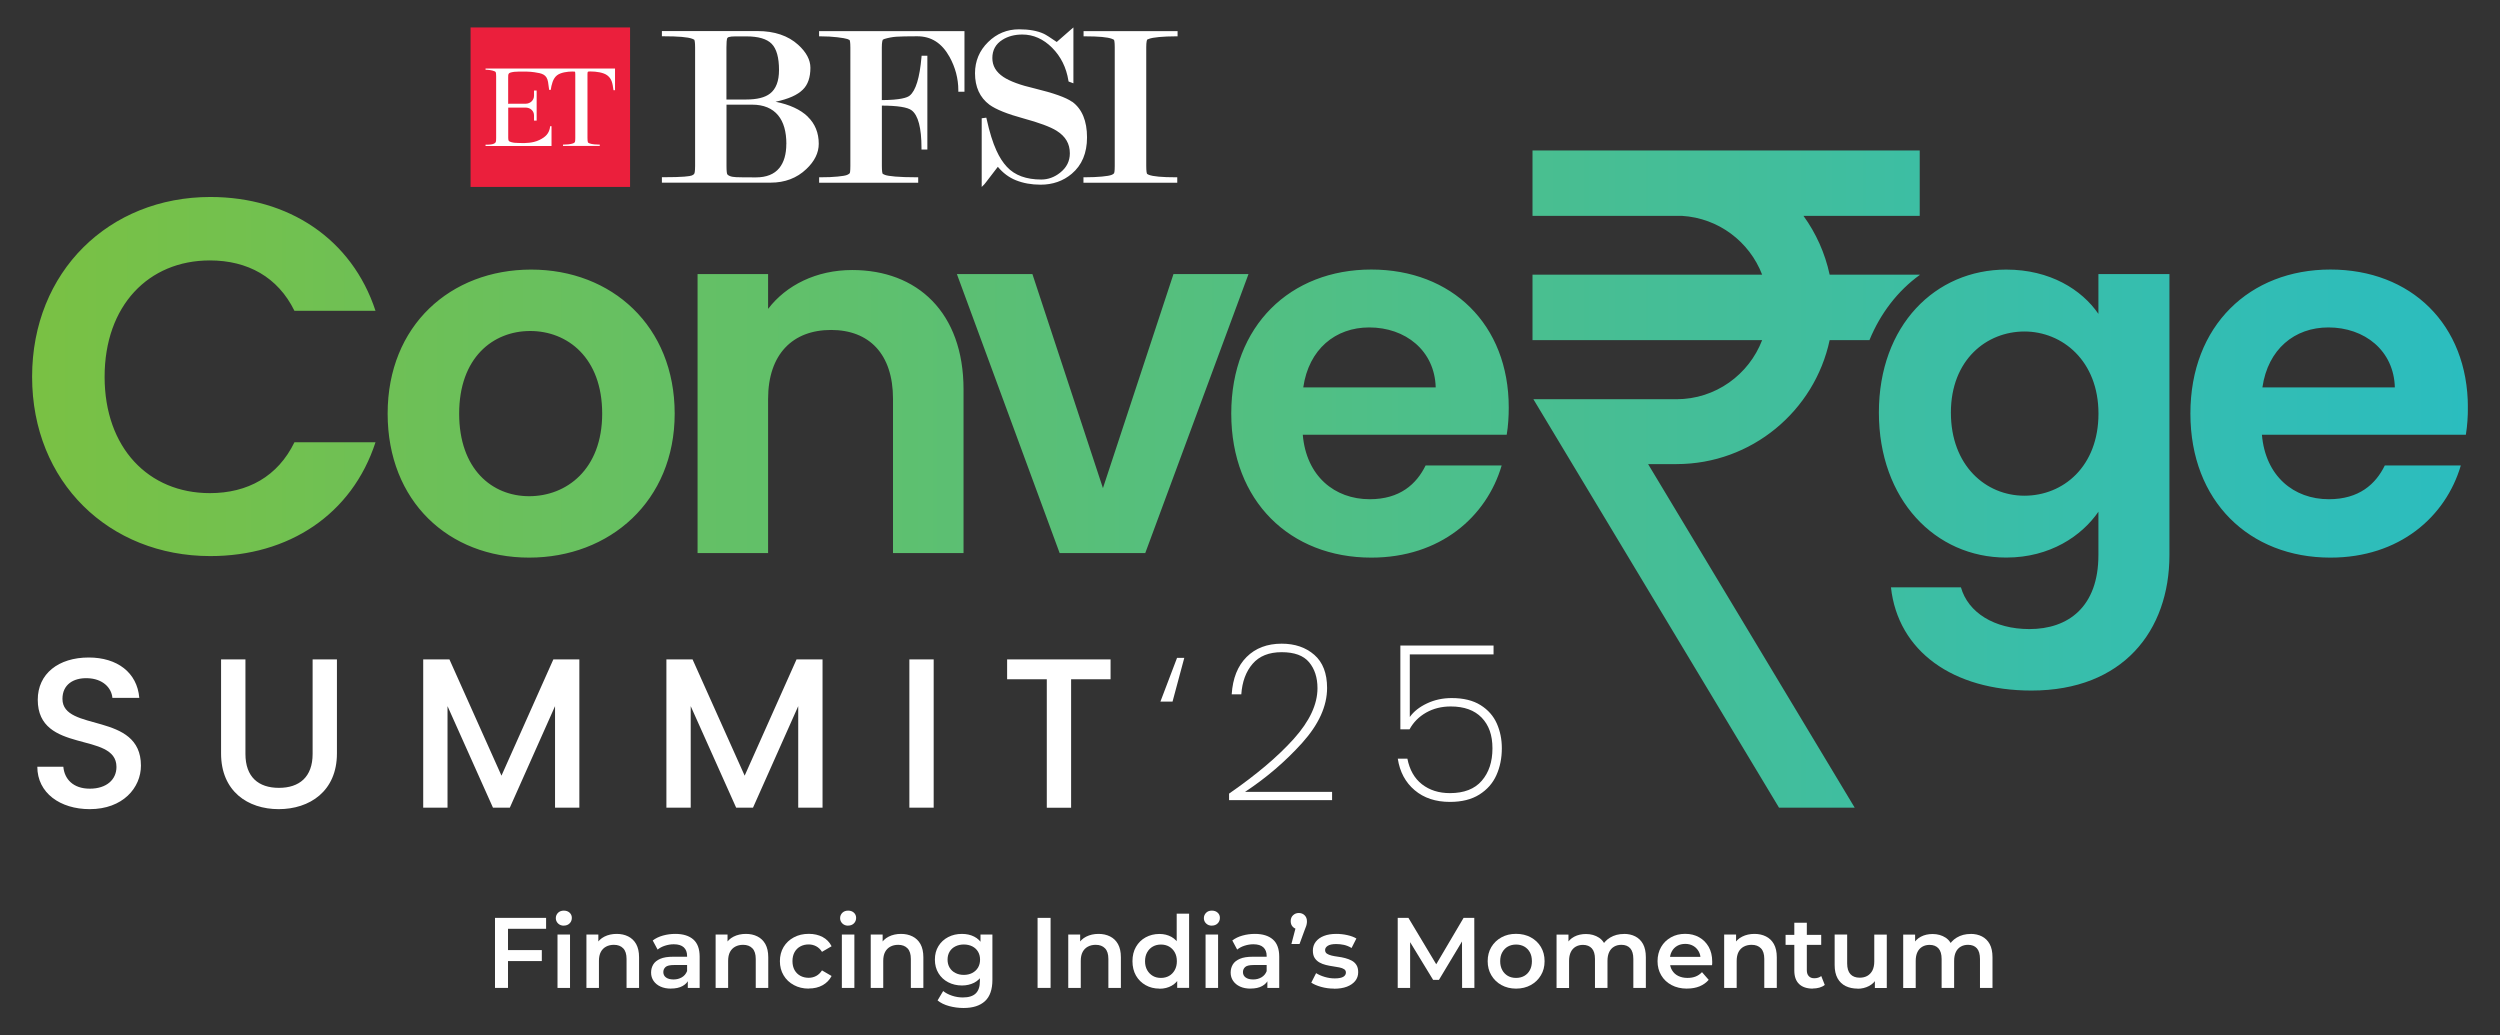 <?xml version="1.0" encoding="UTF-8"?><svg id="Layer_1" xmlns="http://www.w3.org/2000/svg" xmlns:xlink="http://www.w3.org/1999/xlink" viewBox="0 0 455.51 188.67"><rect x="0" y="0" width="455.51" height="188.67" fill="#333333" stroke="none"/><defs><style>.cls-1{fill:none;}.cls-2{fill:url(#linear-gradient);}.cls-3{fill:#eb1f3c;}.cls-4{fill:#fff;}.cls-5{clip-path:url(#clippath);}</style><clipPath id="clippath"><path class="cls-1" d="M213.81,49.94l-12.85,39-12.85-39h-13.76l18.72,50.83h15.6l18.81-50.83h-13.67ZM139.95,56.27v-6.33h-12.85v50.83h12.85v-28.08c0-8.17,4.5-12.57,11.47-12.57s11.29,4.4,11.29,12.57v28.08h12.85v-29.82c0-14.04-8.44-21.75-20.28-21.75-6.52,0-12.02,2.75-15.32,7.07M83.66,75.36c0-10.18,6.15-15.05,12.94-15.05s13.12,4.86,13.12,15.05-6.52,15.05-13.31,15.05-12.75-4.96-12.75-15.05M70.63,75.36c0,15.96,11.1,26.24,25.78,26.24s26.52-10.28,26.52-26.24-11.47-26.24-26.15-26.24-26.15,10.18-26.15,26.24M249.48,59.66c6.6,0,11.93,4.22,12.11,10.92h-24.13c1.01-6.97,5.87-10.92,12.02-10.92M224.34,75.36c0,15.96,10.74,26.24,25.51,26.24,12.57,0,21.01-7.43,23.76-16.79h-13.86c-1.65,3.39-4.68,6.15-10.18,6.15-6.42,0-11.56-4.22-12.2-11.75h37.16c.27-1.65.37-3.3.37-4.96,0-15.14-10.37-25.14-25.05-25.14s-25.51,10.18-25.51,26.24M355.46,75.17c0-9.63,6.52-14.77,13.4-14.77s13.49,5.32,13.49,14.96-6.42,14.96-13.49,14.96-13.4-5.51-13.4-15.14M342.34,75.17c0,15.87,10.28,26.42,23.21,26.42,7.98,0,13.76-3.95,16.79-8.35v7.89c0,9.45-5.5,13.49-12.57,13.49-6.42,0-11.19-3.03-12.48-7.61h-12.75c1.28,11.65,11.29,18.81,25.6,18.81,16.7,0,25.14-10.92,25.14-24.68v-51.2h-12.94v7.25c-3.03-4.41-8.81-8.07-16.79-8.07-12.94,0-23.21,10.18-23.21,26.06M424.24,59.66c6.61,0,11.93,4.22,12.11,10.92h-24.13c1.01-6.97,5.87-10.92,12.02-10.92M399.1,75.36c0,15.96,10.74,26.24,25.51,26.24,12.57,0,21.01-7.43,23.76-16.79h-13.85c-1.65,3.39-4.68,6.15-10.19,6.15-6.42,0-11.56-4.22-12.2-11.75h37.16c.27-1.65.37-3.3.37-4.96,0-15.14-10.37-25.14-25.05-25.14s-25.51,10.18-25.51,26.24M5.85,68.66c0,19.18,14.04,32.66,32.48,32.66,14.22,0,25.78-7.52,30.09-20.74h-14.77c-3.03,6.24-8.53,9.27-15.41,9.27-11.19,0-19.18-8.26-19.18-21.2s7.98-21.2,19.18-21.2c6.88,0,12.39,3.03,15.41,9.18h14.77c-4.31-13.12-15.87-20.74-30.09-20.74-18.44,0-32.48,13.58-32.48,32.76M279.23,27.41v11.92h27.21c6.69.39,12.33,4.72,14.63,10.72h-41.84v11.92h41.84c-2.41,6.29-8.49,10.77-15.61,10.77h-26.07l44.76,74.43h13.79l-37.65-62.61h5.17c13.7,0,25.17-9.7,27.91-22.59h7.25c2.01-4.9,5.16-8.97,9.16-11.87v-.05h-16.41c-.84-3.93-2.49-7.57-4.77-10.72h21.18v-11.92h-70.55Z"/></clipPath><linearGradient id="linear-gradient" x1="-577.43" y1="826.08" x2="-576.01" y2="826.08" gradientTransform="translate(179916.1 257469.03) scale(311.57 -311.57)" gradientUnits="userSpaceOnUse"><stop offset="0" stop-color="#7ac143"/><stop offset="1" stop-color="#2bbdbf"/><stop offset="1" stop-color="#2bbdbf"/></linearGradient></defs><path class="cls-4" d="M149.25,5.67h26.48v11.05h-1.12v-.29c0-2.1-.54-4.14-1.59-6.05-1.41-2.54-3.34-3.77-5.9-3.77-1.79,0-3.07.03-3.8.08-.71.05-1.45.19-2.18.41l-.28.13c-.06.09-.19.42-.19,1.46v9.55c3.39-.02,4.63-.45,5.08-.82,1.1-.89,1.82-3.25,2.15-7.01l.02-.26h1.05v17.09h-1.07v-.28c0-3.66-.61-5.97-1.8-6.86-.73-.56-2.55-.85-5.42-.86v10.98c0,1,.09,1.33.14,1.43h0s.07.08.43.22c.31.12.94.22,1.87.3.95.08,2.26.13,3.9.13h.28v.99h-18.05v-.99h.28c1.19,0,2.23-.04,3.1-.13.85-.08,1.43-.18,1.72-.3.32-.13.44-.25.48-.33.03-.05.11-.29.11-1.31V8.69c0-1.06-.1-1.32-.13-1.37,0,0-.07-.09-.41-.21-.3-.1-.91-.21-1.83-.32-.92-.11-1.95-.17-3.05-.17h-.28v-.95ZM147.17,21.26c1.33,1.28,2.01,2.94,2.01,4.94,0,1.64-.76,3.19-2.27,4.61-1.72,1.64-3.9,2.47-6.49,2.47h-19.82v-.99h.29c3.6,0,4.8-.17,5.18-.32.21-.09.36-.2.44-.35.04-.08.14-.37.14-1.4V8.65c0-.97-.09-1.28-.14-1.39,0,0-.07-.08-.39-.2-.78-.3-2.54-.45-5.23-.45h-.29v-.95h17.43c3.08,0,5.57.84,7.4,2.5,1.48,1.34,2.23,2.75,2.23,4.19,0,1.75-.46,3.09-1.38,3.98-.98.98-2.62,1.71-4.97,2.21,2.56.51,4.53,1.42,5.86,2.7M132.37,18.13h3.6c1.96,0,3.41-.36,4.33-1.08,1.09-.84,1.64-2.28,1.64-4.29,0-2.27-.45-3.88-1.34-4.78-.89-.9-2.43-1.35-4.6-1.35h-2c-.55,0-.96.04-1.21.12-.18.06-.28.16-.33.34-.04.18-.1.6-.1,1.58v9.47ZM143.28,26.23c0-2.25-.5-4-1.49-5.2-1.06-1.3-2.66-1.96-4.74-1.96h-4.68v11.15c0,1.05.08,1.38.12,1.48.07.15.23.28.47.37.29.12.69.19,1.17.21.51.03,1.73.04,3.62.04s3.32-.57,4.24-1.7c.85-1.04,1.28-2.52,1.28-4.4M195.33,18.54c-1.1-.78-3.34-1.58-6.83-2.43-2.6-.6-4.51-1.31-5.68-2.09-1.35-.9-2.01-2.03-2.01-3.45s.6-2.55,1.84-3.32c1.01-.64,2.23-.96,3.62-.96,2.01,0,3.83.81,5.42,2.4,1.6,1.6,2.6,3.62,2.98,6l.03.16.88.33V5l-.47.4c-.19.16-1.05.91-2.57,2.25-1.21-.84-1.98-1.32-2.34-1.49-1.18-.55-2.71-.82-4.53-.82-2.17,0-4.07.78-5.64,2.33-1.58,1.55-2.38,3.46-2.38,5.68,0,2.49.88,4.42,2.63,5.73,1.17.85,3.24,1.69,6.18,2.49,2.87.78,4.91,1.54,6.05,2.25,1.63,1.02,2.42,2.36,2.42,4.11,0,1.43-.58,2.59-1.78,3.54-1.03.82-2.19,1.24-3.43,1.24-2.73,0-4.83-.77-6.25-2.3-.73-.78-1.38-1.79-1.92-2.99-.66-1.43-1.26-3.36-1.78-5.73l-.06-.25-.84.11v12.51l.49-.49s.13-.13,2.45-3.18c.93,1.12,2.02,1.94,3.26,2.44,1.33.54,2.85.82,4.53.82,2.21,0,4.12-.67,5.68-1.99,1.85-1.56,2.78-3.78,2.78-6.62,0-3.01-.91-5.2-2.71-6.51M197.42,6.62h.28c2.47,0,4.11.15,4.89.45.33.12.39.2.39.21.03.05.13.31.13,1.33v21.62c0,1.03-.09,1.27-.11,1.31-.04.08-.17.21-.48.33-.3.12-.88.22-1.73.3-.87.08-1.91.13-3.1.13h-.28v.99h17.09v-.99h-.28c-2.47,0-4.12-.15-4.88-.44-.3-.12-.35-.2-.35-.2-.05-.1-.14-.42-.14-1.43V8.61c0-1.02.13-1.32.18-1.4l.35-.14c.34-.13.94-.24,1.79-.32.88-.08,1.92-.13,3.1-.13h.29v-.95h-17.13v.95Z"/><rect class="cls-3" x="85.74" y="5" width="29.06" height="29.06"/><path class="cls-4" d="M92.82,18.9h2.94c.84,0,1.54-.61,1.54-1.46v-.89s0-.04,0-.05c.16,0,.32,0,.48,0v5.47c-.16,0-.32,0-.48,0,0-.09,0-.19,0-.27v-.67c0-.84-.69-1.43-1.54-1.43h-3.16v3.12h0v2.42c0,.34.05.39.09.5.12.24.91.37,1.16.38,1.14.06,2.31.11,3.43-.16.35-.09.7-.2,1.03-.37,1.04-.51,1.8-1.15,1.93-2.5h.25v3.61h-12.02v-.24c.39,0,1.59.05,1.86-.47.05-.1.07-.35.07-.75v-11.21c0-.42-.03-.69-.08-.79-.03-.06-.12-.12-.27-.18-.43-.17-1.11-.26-1.58-.26v-.22h23.59v3.95h-.29s0-.04,0-.07c-.17-1.18-.28-1.99-1.12-2.63-.69-.53-2.02-.71-3.05-.71-.28,0-.43.01-.46.04-.05.04-.1.07-.1.4v11.66c0,.42.03.69.08.81.03.06.12.12.29.19.47.19,1.36.23,1.87.23v.24h-6.7v-.24c.51,0,1.38-.05,1.85-.23.17-.07.27-.15.32-.24.05-.1.07-.35.07-.75v-11.63c0-.38-.03-.42-.11-.45-.04-.01-.19-.02-.43-.02-.91,0-2.15.18-2.8.7-.75.59-.99,1.72-1.13,2.64h-.29c-.08-.56-.13-1.03-.2-1.43-.24-1.41-1.13-1.58-2.48-1.78-.85-.13-1.83-.13-2.79-.12-.61,0-1.21.05-1.67.21-.13.05-.21.14-.26.23-.05.1-.07.2-.07.62v1.66h0v3.16"/><path class="cls-4" d="M16.36,147.43c-5.4,0-9.56-2.95-9.56-7.73h4.74c.19,2.21,1.75,4,4.82,4s4.86-1.67,4.86-3.96c0-6.53-14.34-2.29-14.34-12.24,0-4.74,3.77-7.7,9.29-7.7,5.17,0,8.82,2.72,9.21,7.35h-4.9c-.16-1.83-1.75-3.5-4.55-3.58-2.57-.08-4.55,1.17-4.55,3.77,0,6.1,14.3,2.29,14.3,12.16,0,4.04-3.3,7.93-9.33,7.93M40.29,120.15h4.43v17.22c0,4.2,2.37,6.18,6.1,6.18s6.14-1.98,6.14-6.18v-17.22h4.43v17.14c0,6.88-4.98,10.14-10.61,10.14s-10.5-3.26-10.5-10.14v-17.14ZM77.11,120.15h4.78l9.48,21.18,9.45-21.18h4.74v27.01h-4.43v-18.5l-8.24,18.5h-3.07l-8.28-18.5v18.5h-4.43v-27.01ZM121.41,120.15h4.78l9.49,21.18,9.45-21.18h4.74v27.01h-4.43v-18.5l-8.24,18.5h-3.07l-8.28-18.5v18.5h-4.43v-27.01ZM165.69,120.15h4.43v27.01h-4.43v-27.01ZM183.5,120.15h18.85v3.62h-7.19v23.4h-4.43v-23.4h-7.23v-3.62Z"/><path class="cls-4" d="M215.78,119.87l-2.14,7.97h-2.21l3.03-7.97h1.32Z"/><g class="cls-5"><rect class="cls-2" x="5.85" y="27.41" width="443.8" height="119.75"/></g><path class="cls-4" d="M235.74,134.61c2.88-3.21,4.31-6.28,4.31-9.22,0-1.93-.51-3.51-1.53-4.73-1.02-1.22-2.68-1.83-4.99-1.83s-4.07.7-5.29,2.11c-1.22,1.41-1.91,3.26-2.07,5.57h-1.75c.19-2.92,1.09-5.18,2.71-6.8,1.62-1.62,3.75-2.43,6.4-2.43,2.41,0,4.39.68,5.94,2.03,1.55,1.35,2.33,3.37,2.33,6.04,0,3.31-1.52,6.65-4.55,10.02-3.04,3.37-6.5,6.34-10.4,8.91h15.86v1.51h-18.77v-1.19c4.98-3.45,8.91-6.77,11.79-9.98Z"/><path class="cls-4" d="M272.14,119.23h-15.27v11.41c.72-1.01,1.76-1.83,3.14-2.48,1.38-.65,2.88-.97,4.49-.97,2.15,0,3.9.43,5.27,1.29,1.37.86,2.35,1.98,2.96,3.36.61,1.38.91,2.88.91,4.49,0,1.8-.33,3.44-.99,4.91-.66,1.47-1.7,2.65-3.12,3.54-1.42.89-3.2,1.33-5.35,1.33-2.6,0-4.74-.71-6.42-2.13-1.68-1.42-2.71-3.33-3.08-5.75h1.75c.4,2.04,1.29,3.6,2.66,4.67,1.38,1.07,3.07,1.61,5.09,1.61,2.57,0,4.51-.75,5.8-2.25,1.3-1.5,1.95-3.46,1.95-5.9s-.66-4.25-1.97-5.61c-1.31-1.35-3.19-2.03-5.63-2.03-1.67,0-3.16.37-4.47,1.11-1.31.74-2.33,1.76-3.04,3.06h-1.67v-15.27h16.98v1.59Z"/><path class="cls-4" d="M92.56,180h-2.37v-12.76h9.31v1.99h-6.94v10.77ZM92.36,173.11h6.36v2h-6.36v-2Z"/><path class="cls-4" d="M102.73,168.66c-.43,0-.77-.13-1.05-.4-.27-.27-.41-.59-.41-.97s.14-.71.41-.98c.27-.26.62-.39,1.05-.39s.77.12,1.05.37c.27.25.41.56.41.94,0,.4-.13.74-.4,1.01s-.62.41-1.06.41ZM101.58,180v-9.73h2.28v9.73h-2.28Z"/><path class="cls-4" d="M112.37,170.16c.78,0,1.47.15,2.09.46.61.3,1.1.77,1.45,1.39.35.63.53,1.43.53,2.41v5.58h-2.28v-5.28c0-.86-.2-1.51-.61-1.93-.41-.43-.98-.64-1.7-.64-.53,0-1.01.11-1.42.33-.41.22-.73.54-.96.97-.23.43-.34.98-.34,1.63v4.92h-2.28v-9.73h2.17v2.62l-.38-.8c.34-.62.83-1.1,1.48-1.43.65-.33,1.4-.5,2.25-.5Z"/><path class="cls-4" d="M122.26,180.13c-.73,0-1.37-.12-1.91-.37-.55-.25-.97-.6-1.27-1.04-.3-.44-.45-.94-.45-1.5s.13-1.04.39-1.48c.26-.44.69-.78,1.28-1.04.59-.26,1.38-.38,2.37-.38h2.82v1.51h-2.66c-.78,0-1.3.12-1.57.37-.27.25-.4.56-.4.92,0,.41.16.74.49.98s.78.36,1.37.36,1.06-.13,1.5-.38c.44-.25.76-.63.96-1.13l.38,1.37c-.22.57-.61,1.01-1.18,1.33s-1.28.47-2.14.47ZM125.32,180v-1.97l-.13-.42v-3.44c0-.67-.2-1.19-.6-1.56-.4-.37-1.01-.56-1.82-.56-.55,0-1.08.09-1.61.26s-.98.41-1.34.71l-.89-1.66c.52-.4,1.15-.7,1.87-.9.72-.2,1.47-.3,2.25-.3,1.41,0,2.5.34,3.27,1.01.77.67,1.16,1.72,1.16,3.13v5.7h-2.15Z"/><path class="cls-4" d="M135.91,170.16c.78,0,1.47.15,2.09.46.61.3,1.1.77,1.45,1.39.35.63.53,1.43.53,2.41v5.58h-2.28v-5.28c0-.86-.2-1.51-.61-1.93-.41-.43-.98-.64-1.7-.64-.53,0-1.01.11-1.42.33-.41.22-.73.54-.96.97-.23.43-.34.98-.34,1.63v4.92h-2.28v-9.73h2.17v2.62l-.38-.8c.34-.62.83-1.1,1.48-1.43.65-.33,1.4-.5,2.25-.5Z"/><path class="cls-4" d="M147.36,180.13c-1.02,0-1.93-.22-2.72-.65-.8-.43-1.42-1.02-1.87-1.78-.45-.75-.67-1.61-.67-2.57s.22-1.83.67-2.58c.45-.75,1.07-1.33,1.87-1.76.8-.43,1.7-.64,2.72-.64.95,0,1.78.19,2.51.57.72.38,1.27.94,1.65,1.69l-1.75,1.02c-.29-.46-.65-.8-1.07-1.02-.42-.22-.87-.33-1.36-.33-.56,0-1.06.12-1.51.36-.45.24-.8.59-1.06,1.05-.25.46-.38,1-.38,1.63s.13,1.18.38,1.63c.26.46.61.8,1.06,1.05.45.24.95.36,1.51.36.49,0,.94-.11,1.36-.33s.77-.56,1.07-1.02l1.75,1.02c-.38.73-.93,1.29-1.65,1.69-.72.4-1.56.59-2.51.59Z"/><path class="cls-4" d="M154.53,168.66c-.43,0-.77-.13-1.05-.4-.27-.27-.41-.59-.41-.97s.14-.71.41-.98c.27-.26.62-.39,1.05-.39s.77.12,1.05.37c.27.25.41.56.41.94,0,.4-.13.74-.4,1.01s-.62.41-1.06.41ZM153.39,180v-9.73h2.28v9.73h-2.28Z"/><path class="cls-4" d="M164.17,170.16c.78,0,1.47.15,2.09.46.61.3,1.1.77,1.45,1.39.35.63.53,1.43.53,2.41v5.58h-2.28v-5.28c0-.86-.2-1.51-.61-1.93-.41-.43-.98-.64-1.7-.64-.53,0-1.01.11-1.42.33-.41.22-.73.54-.96.97-.23.43-.34.98-.34,1.63v4.92h-2.28v-9.73h2.17v2.62l-.38-.8c.34-.62.83-1.1,1.48-1.43.65-.33,1.4-.5,2.25-.5Z"/><path class="cls-4" d="M175.27,179.56c-.92,0-1.76-.2-2.51-.59-.75-.39-1.34-.94-1.77-1.65s-.65-1.53-.65-2.48.22-1.76.65-2.46,1.02-1.25,1.77-1.64c.75-.39,1.58-.58,2.51-.58.83,0,1.57.16,2.22.49.66.33,1.18.84,1.58,1.53.39.69.59,1.58.59,2.66s-.2,1.97-.59,2.67c-.4.7-.92,1.21-1.58,1.55-.66.33-1.4.5-2.22.5ZM175.56,183.66c-.9,0-1.78-.12-2.63-.35s-1.56-.58-2.1-1.03l1.02-1.71c.43.35.96.63,1.61.85s1.31.32,1.98.32c1.07,0,1.85-.25,2.35-.74s.75-1.23.75-2.21v-1.73l.18-2.21-.07-2.21v-2.37h2.17v8.25c0,1.76-.45,3.06-1.35,3.89-.9.83-2.2,1.25-3.9,1.25ZM175.62,177.63c.57,0,1.08-.12,1.53-.35.45-.24.8-.56,1.05-.98.25-.42.37-.9.37-1.45s-.12-1.03-.37-1.45c-.25-.42-.6-.74-1.05-.97-.45-.22-.96-.34-1.53-.34s-1.08.11-1.54.34c-.46.23-.81.55-1.06.97-.25.42-.37.9-.37,1.45s.12,1.03.37,1.45c.25.42.6.75,1.06.98.46.24.97.35,1.54.35Z"/><path class="cls-4" d="M189.05,180v-12.76h2.37v12.76h-2.37Z"/><path class="cls-4" d="M200.16,170.16c.78,0,1.47.15,2.09.46.61.3,1.1.77,1.45,1.39.35.63.53,1.43.53,2.41v5.58h-2.28v-5.28c0-.86-.2-1.51-.61-1.93-.41-.43-.98-.64-1.7-.64-.53,0-1.01.11-1.42.33-.41.22-.73.54-.96.97-.23.43-.34.98-.34,1.63v4.92h-2.28v-9.73h2.17v2.62l-.38-.8c.34-.62.83-1.1,1.48-1.43.65-.33,1.4-.5,2.25-.5Z"/><path class="cls-4" d="M211.26,180.13c-.94,0-1.78-.21-2.52-.63-.75-.42-1.33-1-1.76-1.74-.42-.74-.64-1.62-.64-2.62s.21-1.88.64-2.62c.43-.74,1.01-1.32,1.76-1.73s1.59-.62,2.52-.62c.81,0,1.54.18,2.19.54.64.36,1.15.9,1.53,1.63s.57,1.66.57,2.81-.18,2.06-.55,2.8c-.36.74-.87,1.28-1.51,1.65-.64.36-1.38.55-2.22.55ZM211.53,178.18c.55,0,1.04-.12,1.47-.36.43-.24.78-.6,1.04-1.06.26-.46.39-1,.39-1.62s-.13-1.18-.39-1.63c-.26-.46-.61-.8-1.04-1.05-.43-.24-.92-.36-1.47-.36s-1.04.12-1.47.36c-.43.24-.78.59-1.04,1.05-.26.46-.39,1-.39,1.63s.13,1.16.39,1.62c.26.46.61.81,1.04,1.06s.92.36,1.47.36ZM214.49,180v-2.3l.09-2.59-.18-2.59v-6.05h2.26v13.52h-2.17Z"/><path class="cls-4" d="M220.81,168.66c-.43,0-.77-.13-1.05-.4s-.41-.59-.41-.97.14-.71.41-.98.62-.39,1.05-.39.77.12,1.05.37.41.56.41.94c0,.4-.13.74-.4,1.01s-.62.41-1.06.41ZM219.66,180v-9.73h2.28v9.73h-2.28Z"/><path class="cls-4" d="M227.86,180.13c-.73,0-1.37-.12-1.91-.37-.55-.25-.97-.6-1.27-1.04s-.45-.94-.45-1.5.13-1.04.39-1.48c.26-.44.69-.78,1.29-1.04.59-.26,1.38-.38,2.37-.38h2.82v1.51h-2.66c-.78,0-1.3.12-1.57.37-.27.25-.4.56-.4.92,0,.41.16.74.49.98s.78.36,1.37.36,1.06-.13,1.5-.38c.44-.25.76-.63.96-1.13l.38,1.37c-.22.57-.61,1.01-1.18,1.33-.56.32-1.28.47-2.14.47ZM230.92,180v-1.97l-.13-.42v-3.44c0-.67-.2-1.19-.6-1.56-.4-.37-1.01-.56-1.82-.56-.55,0-1.08.09-1.61.26-.53.17-.98.41-1.34.71l-.89-1.66c.52-.4,1.14-.7,1.87-.9.72-.2,1.47-.3,2.25-.3,1.41,0,2.5.34,3.27,1.01s1.16,1.72,1.16,3.13v5.7h-2.15Z"/><path class="cls-4" d="M235.3,172l1.06-4.05.31,1.37c-.43,0-.78-.13-1.07-.4-.29-.27-.43-.63-.43-1.08s.14-.81.43-1.08c.29-.27.63-.41,1.05-.41s.78.14,1.06.42c.28.28.42.64.42,1.08,0,.13,0,.27-.03.41-.02.14-.05.3-.11.47-.05.18-.14.4-.26.68l-.95,2.59h-1.48Z"/><path class="cls-4" d="M243.04,180.13c-.81,0-1.59-.11-2.34-.32s-1.34-.47-1.78-.77l.88-1.73c.44.28.96.51,1.57.69s1.21.27,1.82.27c.72,0,1.24-.1,1.56-.29.32-.19.48-.46.48-.78,0-.27-.11-.47-.33-.61-.22-.14-.5-.25-.86-.32-.35-.07-.74-.14-1.17-.2-.43-.06-.86-.14-1.29-.25-.43-.1-.82-.26-1.18-.46-.35-.2-.64-.47-.86-.81-.22-.34-.33-.79-.33-1.35,0-.62.18-1.16.53-1.61.35-.46.85-.81,1.48-1.06.64-.25,1.39-.37,2.27-.37.66,0,1.32.07,1.99.22.67.15,1.22.35,1.66.62l-.88,1.73c-.46-.28-.93-.47-1.39-.57-.47-.1-.93-.15-1.39-.15-.69,0-1.21.1-1.54.31s-.5.47-.5.78c0,.29.11.51.33.66s.5.26.86.35.74.15,1.17.21c.43.05.86.14,1.29.25.42.11.82.26,1.18.45.36.19.65.45.87.79.22.34.33.78.33,1.33,0,.61-.18,1.14-.54,1.59-.36.45-.87.8-1.52,1.05-.66.25-1.44.37-2.35.37Z"/><path class="cls-4" d="M254.67,180v-12.76h1.95l5.58,9.31h-1.02l5.49-9.31h1.95l.02,12.76h-2.24l-.02-9.24h.47l-4.67,7.78h-1.06l-4.74-7.78h.55v9.24h-2.26Z"/><path class="cls-4" d="M276.23,180.13c-1,0-1.88-.22-2.66-.65-.78-.43-1.39-1.02-1.84-1.78-.45-.75-.67-1.61-.67-2.57s.22-1.83.67-2.58c.45-.75,1.06-1.33,1.84-1.76s1.66-.64,2.66-.64,1.9.21,2.69.64,1.4,1.01,1.84,1.75c.44.74.67,1.6.67,2.59s-.22,1.82-.67,2.57c-.44.75-1.06,1.35-1.84,1.78-.78.43-1.68.65-2.69.65ZM276.23,178.18c.56,0,1.06-.12,1.49-.36s.78-.6,1.03-1.06c.25-.46.37-1,.37-1.62s-.12-1.18-.37-1.63-.59-.8-1.03-1.05c-.44-.24-.93-.36-1.48-.36s-1.05.12-1.49.36c-.43.24-.77.59-1.03,1.05s-.38,1-.38,1.63.13,1.16.38,1.62c.25.46.6.81,1.03,1.06.43.24.92.36,1.47.36Z"/><path class="cls-4" d="M295.89,170.16c.78,0,1.47.15,2.07.46s1.07.77,1.41,1.39c.34.63.51,1.43.51,2.41v5.58h-2.28v-5.28c0-.86-.19-1.51-.56-1.93-.38-.43-.92-.64-1.62-.64-.5,0-.94.11-1.32.33-.38.22-.68.54-.89.97-.21.43-.32.97-.32,1.62v4.94h-2.28v-5.28c0-.86-.19-1.51-.57-1.93s-.92-.64-1.62-.64c-.5,0-.94.11-1.32.33-.38.22-.68.54-.89.97s-.32.97-.32,1.62v4.94h-2.28v-9.73h2.17v2.59l-.38-.77c.33-.63.8-1.11,1.43-1.44.62-.33,1.34-.49,2.14-.49.91,0,1.7.23,2.38.67.67.45,1.12,1.13,1.34,2.04l-.89-.31c.32-.73.84-1.31,1.57-1.75.73-.44,1.57-.66,2.53-.66Z"/><path class="cls-4" d="M307.39,180.13c-1.08,0-2.03-.22-2.83-.65-.81-.43-1.43-1.02-1.88-1.78s-.67-1.61-.67-2.57.22-1.83.65-2.58c.43-.75,1.03-1.33,1.79-1.76.76-.43,1.62-.64,2.6-.64s1.79.21,2.53.62,1.32,1,1.75,1.75c.42.75.64,1.64.64,2.66,0,.1,0,.21,0,.33,0,.12-.01.24-.03.35h-8.11v-1.51h6.91l-.89.47c.01-.56-.1-1.05-.35-1.48s-.57-.76-.99-1c-.42-.24-.9-.36-1.45-.36s-1.05.12-1.47.36c-.42.24-.75.58-.98,1.01-.24.43-.36.94-.36,1.52v.36c0,.58.13,1.1.4,1.55.27.45.64.8,1.13,1.04s1.04.36,1.68.36c.55,0,1.04-.08,1.48-.25.44-.17.83-.44,1.17-.8l1.22,1.4c-.44.51-.99.9-1.65,1.18-.66.27-1.42.41-2.27.41Z"/><path class="cls-4" d="M319.67,170.16c.78,0,1.47.15,2.09.46.61.3,1.1.77,1.45,1.39.35.63.53,1.43.53,2.41v5.58h-2.28v-5.28c0-.86-.2-1.51-.61-1.93-.41-.43-.98-.64-1.7-.64-.53,0-1.01.11-1.42.33-.41.22-.73.54-.96.97-.22.43-.34.98-.34,1.63v4.92h-2.28v-9.73h2.17v2.62l-.38-.8c.34-.62.83-1.1,1.49-1.43.65-.33,1.4-.5,2.25-.5Z"/><path class="cls-4" d="M325.34,172.16v-1.82h6.49v1.82h-6.49ZM330.29,180.13c-1.07,0-1.9-.28-2.48-.83-.58-.55-.88-1.37-.88-2.45v-8.73h2.28v8.67c0,.46.12.82.36,1.07.24.26.57.38.99.38.51,0,.94-.13,1.28-.4l.64,1.62c-.27.22-.6.38-.98.49s-.79.16-1.2.16Z"/><path class="cls-4" d="M338.48,180.13c-.83,0-1.55-.15-2.19-.46-.63-.31-1.12-.78-1.48-1.42-.35-.64-.53-1.44-.53-2.41v-5.56h2.28v5.25c0,.88.2,1.53.59,1.96.39.43.96.65,1.69.65.53,0,1-.11,1.39-.33s.7-.55.93-.98c.22-.44.34-.98.34-1.62v-4.92h2.28v9.73h-2.17v-2.62l.38.8c-.33.63-.81,1.11-1.44,1.45-.63.33-1.32.5-2.08.5Z"/><path class="cls-4" d="M359.05,170.16c.78,0,1.47.15,2.07.46s1.07.77,1.41,1.39c.34.63.51,1.43.51,2.41v5.58h-2.28v-5.28c0-.86-.19-1.51-.56-1.93-.38-.43-.92-.64-1.62-.64-.5,0-.94.11-1.32.33-.38.22-.68.54-.89.97-.21.43-.32.97-.32,1.62v4.94h-2.28v-5.28c0-.86-.19-1.51-.57-1.93s-.92-.64-1.62-.64c-.5,0-.94.11-1.32.33-.38.22-.68.54-.89.97s-.32.97-.32,1.62v4.94h-2.28v-9.73h2.17v2.59l-.38-.77c.33-.63.8-1.11,1.43-1.44.62-.33,1.34-.49,2.14-.49.91,0,1.7.23,2.38.67.67.45,1.12,1.13,1.34,2.04l-.89-.31c.32-.73.84-1.31,1.57-1.75.73-.44,1.57-.66,2.53-.66Z"/></svg>